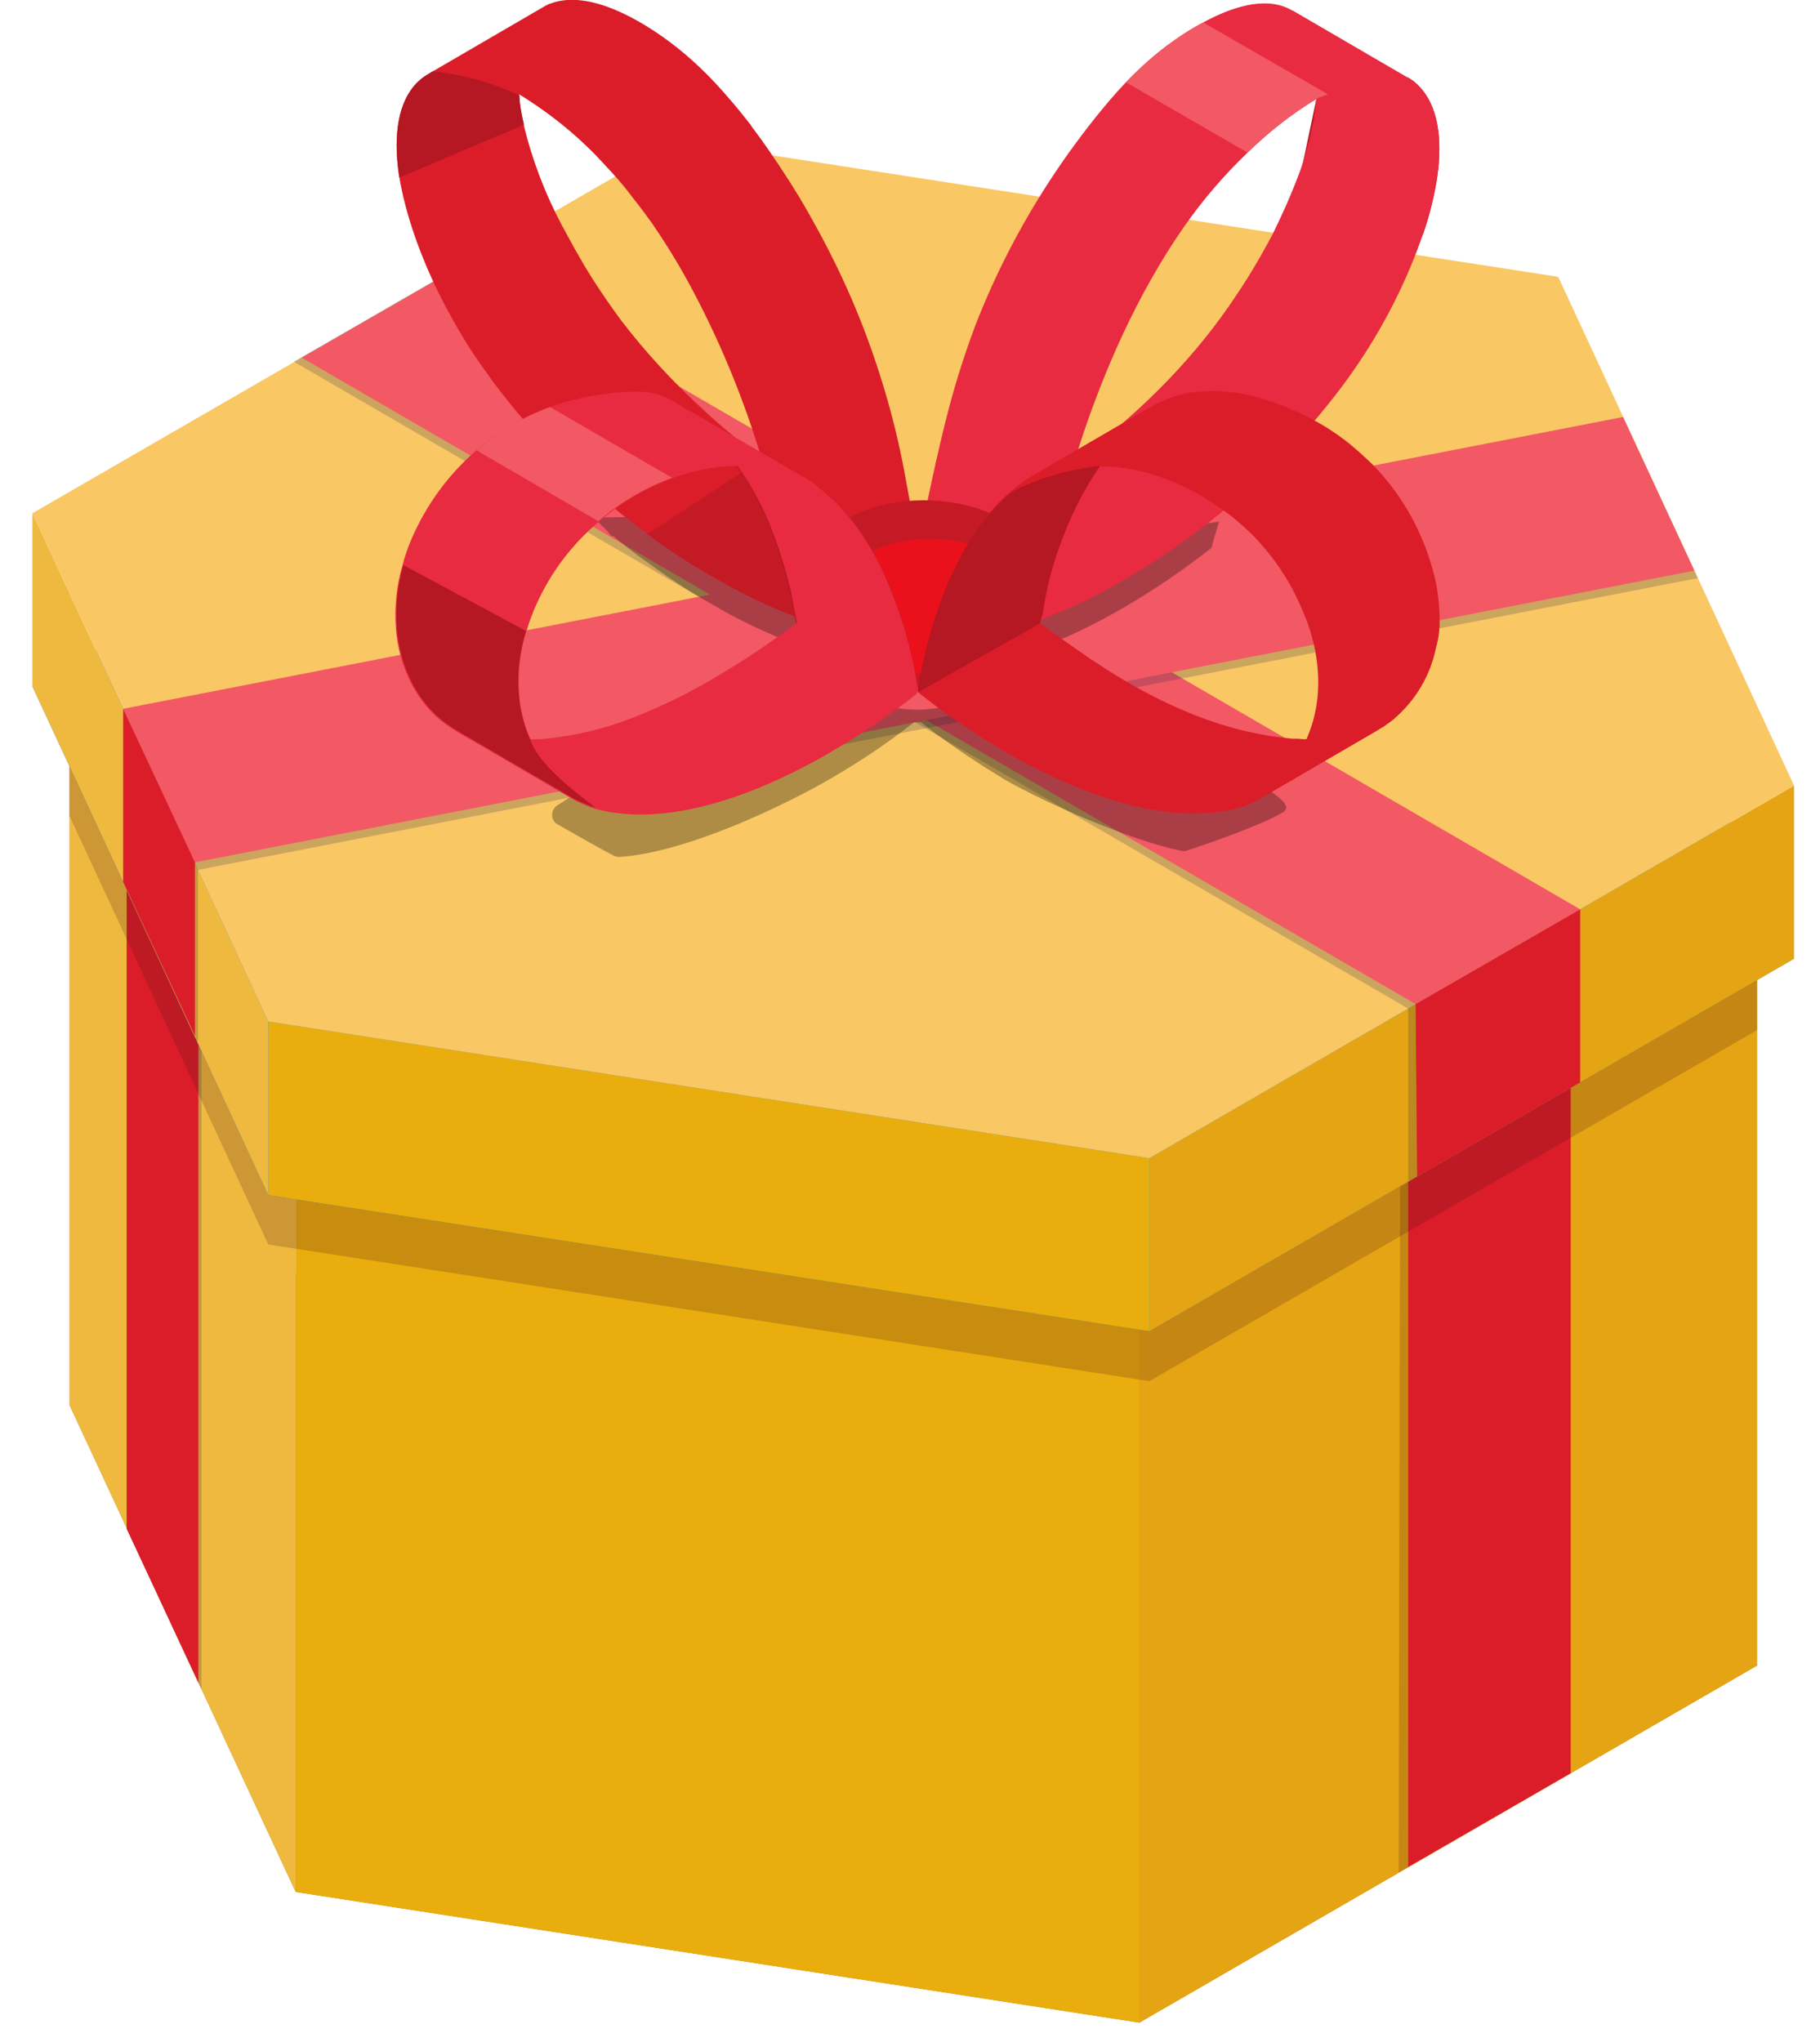 <?xml version="1.0" encoding="utf-8"?>
<!-- Generator: Adobe Illustrator 21.0.2, SVG Export Plug-In . SVG Version: 6.00 Build 0)  -->
<svg version="1.1" id="Layer_1" xmlns="http://www.w3.org/2000/svg" xmlns:xlink="http://www.w3.org/1999/xlink" x="0px" y="0px"
	 viewBox="0 0 365 409.4" style="enable-background:new 0 0 365 409.4;" xml:space="preserve">
<style type="text/css">
	.st0{fill:#B78006;}
	.st1{fill:#E9AD0E;}
	.st2{fill:#1A6673;}
	.st3{fill:#EFB93F;}
	.st4{fill:#E5A413;}
	.st5{fill:#1C7D93;}
	.st6{fill:#228899;}
	.st7{fill:#DB1D29;}
	.st8{opacity:0.2;fill:#471216;enable-background:new    ;}
	.st9{fill:#1D99C1;}
	.st10{fill:#F9C764;}
	.st11{opacity:0.2;fill:#141E47;enable-background:new    ;}
	.st12{fill:#F25964;}
	.st13{opacity:0.3;enable-background:new    ;}
	.st14{fill:#B51723;}
	.st15{fill:#E82B41;}
	.st16{fill:#C41A26;}
	.st17{fill:#EA111C;}
</style>
<title>Holiday_Card_Presents</title>
<g>
	<g>
		<polygon class="st0" points="13.9,281.6 137.8,210.1 307,236.2 352.4,333.9 228.5,405.5 59.3,379.3 		"/>
		<polygon class="st1" points="59.3,232.8 59.3,379.3 228.5,405.5 228.5,259 		"/>
		<polygon class="st2" points="13.9,135.1 137.8,63.6 307,89.8 352.4,187.5 228.5,259 59.3,232.8 		"/>
		<polygon class="st3" points="13.9,135.1 13.9,281.6 59.3,379.3 59.3,232.8 		"/>
		<polygon class="st4" points="228.5,259 228.5,405.5 352.4,333.9 352.4,187.5 		"/>
		<polygon class="st5" points="137.8,63.6 137.8,210.1 276.2,231.5 307,213.7 307,89.8 		"/>
		<polygon class="st6" points="137.8,63.6 137.8,210.1 90.1,237.6 59.3,232.8 13.9,135.1 		"/>
		<polygon class="st7" points="315,209 315,355.5 282.4,374.3 282.4,227.9 		"/>
		<polygon class="st7" points="39.8,209.4 39.8,337.4 25.4,306.5 25.4,178.5 		"/>
		<polygon class="st8" points="280.8,228.8 280.5,375.4 282.4,374.3 282.4,227.9 		"/>
		<polygon class="st9" points="6.5,137.6 135.8,62.9 312.5,90.2 359.8,192.2 230.5,266.9 53.8,239.6 		"/>
		<polygon class="st4" points="359.8,157.5 359.8,192.2 230.5,266.9 230.5,232.2 		"/>
		<polygon class="st1" points="230.5,232.2 230.5,266.9 53.8,239.6 53.8,204.8 		"/>
		<polygon class="st3" points="53.8,239.6 53.8,204.8 6.5,102.9 6.5,137.6 		"/>
		<polygon class="st10" points="6.5,102.9 135.8,28.2 312.5,55.5 359.8,157.5 230.5,232.2 53.8,204.8 		"/>
		<polygon class="st11" points="58.9,72.5 282.4,202.2 315.3,183.1 91.9,53.5 		"/>
		<polygon class="st12" points="60.5,71.7 283.9,201.3 316.9,182.3 93.5,52.7 		"/>
		<polygon class="st11" points="340.5,115.9 39.7,174.4 25.4,143.6 326.1,85 		"/>
		<polygon class="st12" points="339.8,114.4 39,172.9 24.7,142.1 325.5,83.6 		"/>
		<polygon class="st7" points="316.9,182.3 316.9,217 284.2,235.9 283.9,201.3 		"/>
		<polygon class="st7" points="24.7,142.1 24.7,176.8 39.1,207.7 39.1,172.9 		"/>
		<polygon class="st11" points="282.4,202.2 282.4,236.9 284.2,235.9 283.9,201.3 		"/>
		<polygon class="st11" points="39.7,174.4 39.7,209.1 39.1,207.7 39.1,172.9 		"/>
		<path class="st13" d="M250.6,153.5l-0.3-1.4c-4.7-1.1-9.4-2.7-13.8-4.6c-5.1-2.2-10-4.9-14.7-7.9c-1.2-0.8-2.3-1.5-3.5-2.3
			c-3.3-2.3-6.6-4.5-9.7-6.9c-0.1,0,0-0.2,0-0.5c5.7-2.2,11.3-4.9,16.6-8c6.2-3.6,12.1-7.6,17.8-12.1c0.2-0.9,0.4-1.7,0.7-2.6
			s0.5-1.8,0.8-2.6c-1.4,0.2-2.9,0.4-4.3,0.5c-4.8,0.4-9.6,0.1-14.4,0.3c-0.6,0.1-1.2,0.3-1.8,0.5c-1.2,0.6-2.3,1.3-3.4,2.1
			c-4.3,3.7-8.2,7.8-11.9,12.1c-0.3,3.4-1.4,6.8-3.1,9.8c-7,11.9-22.3,15.9-34.2,9c-3.7-2.2-6.8-5.3-9-9c-1.5-2.6-2.6-5.4-3.3-8.3
			c-1.6-2.7-3.3-5.3-5.3-7.8c-1.5-1.9-3.2-3.8-5-5.5c-2.3-0.7-4.6-1.3-6.9-2.1c-2.9-1-5.8-1.9-8.8-2.7c-2.1-0.1-4.1,0-6.2,0.1
			c-2.4,0.1-4.9,0.1-7.4,0.2l0.7,1.1l0.6,0.6c0.7,0.6,1.3,1.3,1.9,2.1l0.2-0.2c2.2,1.8,4.4,3.6,6.6,5.1c4.2,3.1,8.6,6,13.2,8.6
			c5.2,3.1,10.7,5.7,16.4,7.9c0.1,0.6,0.2,1,0.2,1.3c-5.2,4.1-10.7,7.8-16.5,11.1c-5.2,3.1-10.6,5.7-16.3,7.9l-0.2,0.1
			c-0.8,4.3-9.5,8.7-14.6,12.1c-1,0.7-1.3,2.1-0.6,3.1c0.2,0.3,0.4,0.5,0.8,0.7c3.8,2.2,9.3,5.3,11.1,6.2c0.4,0.2,0.8,0.3,1.2,0.3
			c13.2-0.8,32.9-10.2,42.2-15.6c5.9-3.4,11.6-7.2,16.9-11.4c0.4,0,0.9,0,1.4,0c4,3.2,8.3,6.1,12.6,8.9c1.3,0.8,2.8,1.7,4.2,2.6
			c7.5,4.3,24.7,12.1,35.5,14.3c0.4,0.1,0.8,0,1.1-0.1c2.9-0.9,16.1-5.5,19.4-7.8C260.4,160.4,248.2,156.1,250.6,153.5z"/>
		<path class="st14" d="M288.2,35.7c-0.6,3.8-1.5,7.5-2.8,11.2l-24-14.7l2.6-12.4c5.8-2.4,12-3.8,18.3-4.3c0.9,0.5,1.7,1.1,2.4,1.9
			C288.2,21.1,289.4,27.4,288.2,35.7z"/>
		<path class="st15" d="M284.7,17.4c-0.7-0.7-1.5-1.3-2.3-1.8l-23-13.4c-0.2-0.1-0.5-0.2-0.8-0.4l-0.2-0.1c-5-2.4-11.6-0.2-17.1,2.8
			c-2.1,1.1-4.1,2.4-6.1,3.8c-3.4,2.4-6.5,5.2-9.4,8.2c-2.2,2.3-4.3,4.8-6.3,7.3c-9.4,11.8-17.1,24.8-22.8,38.7
			c-1.5,3.6-2.8,7.4-4,11.1c-3.2,10-5.3,20.3-7.5,30.6c-0.1,0.4-0.1,0.7-0.2,1.1l-0.2,1.3l-0.2,1.2l-0.1,1.1l-0.1,0.7l-0.1,0.8h0.4
			h-0.4l-0.1,0.6l23.4,13.6l0.4-0.1c6-2.2,11.7-4.9,17.2-8.1c17.1-9.9,32.1-23.2,44-39c6.2-8.3,11.3-17.5,15-27.2
			c0.4-1.1,0.8-2.2,1.2-3.3c1.2-3.6,2.2-7.4,2.8-11.2c0.2-1.4,0.4-2.7,0.4-3.9C289,25.4,287.6,20.5,284.7,17.4z M255.3,46.8
			c-2.2,4.2-4.6,8.3-7.3,12.3c-8.1,12.3-18.4,22.6-30,31.6l-1,0.8l-0.3,0.2l-1.3,1l0,0c0.6-1.9,1.2-3.8,1.9-5.9
			c4.1-12.1,10.5-27.5,20.2-41.4c3.7-5.3,8-10.3,12.7-14.8c4.2-4.1,8.8-7.7,13.8-10.8l0,0c-0.1,0.9-0.2,1.8-0.3,2.6
			c-0.5,3.3-1.3,6.6-2.3,9.8c-0.4,1.4-0.9,2.7-1.4,4C258.6,39.8,257,43.3,255.3,46.8L255.3,46.8z"/>
		<path class="st12" d="M265,19.4c-0.3,0.1-0.6,0.2-0.9,0.4l0,0c-5,3-9.7,6.6-13.9,10.8l-24.4-14.1c2.9-3,6-5.8,9.4-8.2
			c1.9-1.4,4-2.7,6.1-3.8l25,14.4C266.3,18.9,268.1,18.2,265,19.4z"/>
		<path class="st12" d="M162.1,42.8l-24,13.8c-2.3-4.1-4.8-8.1-7.4-12c-0.2-0.3-4.3-5.6-4.5-5.9l23.6-14.2
			C153.1,28.6,159.9,38.4,162.1,42.8z"/>
		<path class="st7" d="M184,109.8c-0.4-3.9-1.3-7.9-2-11.8c-0.9-5.2-2-10.4-3.4-15.6c-2.8-10.3-6.5-20.3-11.2-29.8
			c-1.6-3.3-3.4-6.6-5.2-9.8c-2.5-4.4-5.2-8.6-8.1-12.8c-1.1-1.6-2.2-3.1-3.4-4.7l-0.1-0.2c-1.5-1.9-3-3.8-4.6-5.6
			c-3.5-4.1-7.4-7.9-11.7-11.1c-5.9-4.4-16-10.4-23.6-7.8l-0.2,0.1l-0.4,0.1l-0.2,0.1l-0.4,0.2l-0.2,0.1l-0.5,0.3L86.8,14.3l-1,0.6
			c-0.9,0.5-1.6,1.1-2.3,1.8c-3.5,3.7-4.7,10-3.5,18.3l0.1,0.6c1.2,7.2,4.1,15.6,8.2,23.8c2.3,4.5,4.8,8.9,7.7,13.1
			c1,1.4,2,2.8,3,4.2c8.7,11.6,19.1,21.8,30.8,30.3c4.2,3.1,8.6,6,13.2,8.6c5.5,3.3,11.2,6,17.2,8.2l0.4,0.1l23.4-13.6V109.8z
			 M152.8,91.9c-4.1-3.1-8.1-6.3-11.8-9.8c-5.9-5.4-11.4-11.3-16.3-17.7c-1.5-2-2.9-4-4.3-6.1s-2.8-4.3-4.1-6.6
			c-0.6-1-1.2-2.1-1.8-3.2s-1.2-2.2-1.8-3.3c-3.4-6.4-6-13.2-7.7-20.3c-0.4-1.6-0.6-3.2-0.8-4.8v-0.3v-0.3c0-0.2,0-0.4-0.1-0.6l0,0
			l0,0c6.5,4,12.4,8.8,17.5,14.5c1.7,1.8,3.4,3.7,4.9,5.7c1.2,1.5,2.4,3,3.5,4.6c0.2,0.3,0.4,0.6,0.6,0.8c2.7,3.9,5.2,7.9,7.4,12
			c6.1,11.2,11,23,14.7,35.3L152.8,91.9z"/>
		<path class="st16" d="M160.2,123.9c-6-2.2-11.7-5-17.2-8.2c-4.6-2.6-9-5.5-13.2-8.6L152.9,92C154.7,96.9,157.1,107.6,160.2,123.9z
			"/>
		<path class="st14" d="M105.1,25L80.1,35.6L80,35c-1.2-8.3,0-14.6,3.5-18.3c0.7-0.7,1.5-1.3,2.3-1.8l1-0.6c6,0.6,11.9,2.3,17.3,4.8
			c0,0.2,0,0.4,0.1,0.6v0.3v0.3C104.4,21.8,104.7,23.4,105.1,25z"/>
		<path class="st12" d="M285.6,108.8l-24.1,13.9c-0.2-0.5-0.5-1.1-0.7-1.6c-1.8-4.1-4.2-7.9-7.1-11.3l24.2-14
			C281.1,99.7,283.7,104,285.6,108.8z"/>
		<path class="st7" d="M288.7,123.5c-0.1-3.2-0.5-6.4-1.4-9.4c-0.5-1.8-1.1-3.6-1.8-5.3c-1.9-4.7-4.5-9.1-7.8-13
			c-1-1.2-2.1-2.4-3.3-3.5c-2.1-2-4.3-3.9-6.7-5.5c-1.7-1.2-3.5-2.2-5.4-3.2c-6.7-3.3-13.8-5.7-21.4-5.1l-1.3,0.1h0h-0.1
			c-0.5,0.1-0.9,0.1-1.3,0.2h-0.1c-0.5,0.1-0.9,0.2-1.3,0.3c-2.3,0.6-4.5,1.6-6.6,2.8l-23,13.4c-1.5,0.9-3,1.9-4.4,3.1
			c-6.5,5.5-10.8,13.4-13.3,19.5c-2.6,6.5-4.5,13.3-5.5,20.2v0.2v0.3l0.4,0.4c4.1,3.3,8.4,6.3,12.9,9.1c1.3,0.8,2.8,1.7,4.2,2.6
			c9.8,5.6,24.3,12.4,38,12.4c2.1,0,4.2-0.2,6.2-0.5c2.7-0.4,5.3-1.4,7.6-2.8l23-13.4c0.3-0.2,0.6-0.4,1-0.6l0.3-0.2l0.7-0.5
			l0.3-0.2l0.9-0.7l0.1-0.1c4.3-3.7,7.3-8.7,8.4-14.3C288.6,127.8,288.8,125.6,288.7,123.5z M263.9,142.1c-0.4,2.1-1,4.1-1.9,6.1
			h-0.5l-1.2-0.1h-0.4h-0.6h-0.1c-7.8-0.7-15.4-2.8-22.6-6c-5.1-2.2-10-4.9-14.7-7.9c-1.2-0.8-2.3-1.5-3.5-2.3
			c-3.3-2.3-6.6-4.5-9.7-6.9c-0.1-0.1,0-0.3,0-0.6c0.1-0.5,0.3-1.2,0.4-1.4c0.4-1.8,0.6-3.5,1-5.3c0.8-3.5,1.9-6.9,3.2-10.3
			c1.9-4.9,4.3-9.6,7.3-13.9h0.2c6.4,0,13.7,2.1,20.1,5.9c0.8,0.5,1.7,1,2.6,1.6c2.4,1.6,4.7,3.4,6.8,5.4c1.2,1.1,2.3,2.3,3.3,3.5
			c2.9,3.4,5.3,7.2,7.1,11.3c0.2,0.5,0.5,1.1,0.7,1.6C264.2,129.4,265,136.1,263.9,142.1L263.9,142.1z"/>
		<path class="st17" d="M184.6,136.1c0.4,0,0.8-0.1,1.1-0.1l1.5-2.6c4.4-6.8,9.7-12.9,15.8-18.2c1-0.9,2.1-1.7,3.2-2.5
			c-0.7-1.3-1.5-2.5-2.5-3.5c-4.1-4.2-11-6.7-18.5-6.7c-7.3,0-14.1,2.4-18.1,6.5c-2.9,2.9-4.4,6.9-4.2,11v0.1
			c-0.2,3.6,1.1,7.2,3.7,9.8C170.4,133.7,177.2,136.1,184.6,136.1z"/>
		<path class="st16" d="M181.7,138.1c1-0.1,2-0.3,3.1-0.4c0.1-0.2,0.2-0.4,0.4-0.6l1.1-1.9c-6.8-0.2-13-2.4-16.5-6
			c-2.2-2.2-3.4-5.3-3.3-8.5v-0.1v-0.1c1.3-9,12.4-12.4,19.1-12.4h0.2c0.4,0,0.7,0,1.1,0c6.2,0,13.2,1.8,17.1,6.4
			c1.5-1.2,3-2.4,4.5-3.5c-0.7-1.1-1.5-2.1-2.4-3.1c-4.6-4.8-12.4-7.6-20.9-7.6c-8.3,0-15.9,2.8-20.4,7.4c-3.2,3.3-5,7.8-4.8,12.4
			v0.1c-0.2,4.1,1.3,8.1,4.1,11C168,135.1,174.4,137.6,181.7,138.1z"/>
		<path class="st14" d="M220.6,93.4c-3,4.3-5.4,9-7.3,13.9c-1.3,3.3-2.4,6.8-3.2,10.3c-0.4,1.7-0.7,3.5-1,5.3c0,0.2-0.2,0.9-0.4,1.4
			c-0.1,0.3-0.1,0.6,0,0.6l-24.6,13.9v-0.3v-0.2c1-6.9,2.9-13.7,5.5-20.2c2.5-6.2,6.7-14,13.3-19.5
			C208.4,95.8,214.4,94.1,220.6,93.4z"/>
		<path class="st14" d="M184.1,138.3l-24.5-13.4c-0.1-0.5-0.2-1.2-0.4-2.2c-0.1-0.4-0.2-0.9-0.3-1.5l-0.2-1.1
			c-0.3-1.3-0.6-2.6-0.9-4c-0.1-0.5-0.3-1-0.4-1.5c-0.9-3.1-1.9-6.1-3.1-9.1c-1.7-4.3-3.9-8.4-6.6-12.1c4,0.1,9.6,1.5,16.6,4.3l0,0
			c7.2,5.6,11.7,13.9,14.4,20.4C181.2,124.5,183,131.3,184.1,138.3z"/>
		<path class="st15" d="M184.1,138.3c-1-6.9-2.9-13.7-5.5-20.2c-2.6-6.5-7.2-14.9-14.4-20.4l0,0c-1-0.8-2.1-1.6-3.3-2.2l-16.7-9.7
			c-2.1-1.2-4.2-2.5-6.4-3.7c-2-1.1-4.2-2.7-6.4-3.2c-3.6-0.8-8-0.2-11.6,0.3c-3.3,0.5-6.5,1.3-9.7,2.5c-5.4,2-10.3,4.9-14.7,8.7
			c-5.5,4.8-9.9,10.8-12.8,17.5c-0.8,1.8-1.4,3.6-1.9,5.5c-1.2,4.1-1.6,8.4-1.3,12.6c0.5,6.5,3.1,13,7.9,17.5
			c1.3,1.2,2.7,2.2,4.2,3.1l23,13.4c1.5,0.9,3,1.5,4.7,2.1l0,0c1,0.3,2,0.5,3,0.7c2.1,0.3,4.1,0.5,6.2,0.5c13.7,0,28.2-6.7,38-12.4
			c6-3.5,11.7-7.3,17.2-11.6l0.4-0.4L184.1,138.3z M143.1,136c-5.2,3.1-10.6,5.7-16.2,7.9c-5.6,2.2-11.5,3.6-17.5,4.2l-1.2,0.1h-0.3
			h-0.2h-1h-0.3c-0.9-1.9-1.5-4-1.9-6.1c-0.9-5.2-0.5-10.6,1.1-15.6c0.5-1.8,1.2-3.6,2-5.4c2.9-6.4,7.2-12.1,12.6-16.6
			c2.3-1.9,4.7-3.7,7.3-5.2c2.4-1.4,4.9-2.5,7.5-3.5c4.1-1.5,8.3-2.3,12.7-2.4h0.2c2.7,3.8,4.9,7.8,6.6,12.1c1.2,3,2.2,6,3.1,9.1
			l0.4,1.5c0.3,1.3,0.7,2.6,0.9,4c0.1,0.4,0.2,0.8,0.2,1.1c0.1,0.5,0.2,1,0.3,1.5c0.2,1,0.3,1.8,0.4,2.2
			C154.3,129,148.8,132.7,143.1,136z"/>
		<path class="st14" d="M119.4,161.9L119.4,161.9c-1.6-0.5-3.2-1.2-4.7-2l-23-13.4c-1.5-0.9-2.9-1.9-4.2-3.1
			c-4.8-4.5-7.4-11-7.9-17.5c-0.3-4.2,0.1-8.5,1.3-12.6l24.6,13.2c-1.6,5-2,10.4-1.1,15.6c0.4,2.1,1,4.1,1.9,6.1
			C107.6,152.3,113,157.1,119.4,161.9z"/>
		<path class="st12" d="M134.8,95.8c-2.6,0.9-5.1,2.1-7.5,3.5c-2.6,1.5-5,3.2-7.3,5.2L95.6,90.3c4.3-3.8,9.3-6.7,14.7-8.7
			L134.8,95.8z"/>
		<polygon class="st8" points="230.5,266.9 53.8,239.6 13.9,153.5 13.9,163.5 53.8,249.5 230.5,276.9 352.4,206.5 352.4,196.5 		"/>
		<polygon class="st11" points="39.8,209.4 39.8,337.4 40.4,338.7 40.4,210.7 		"/>
	</g>
</g>
</svg>
